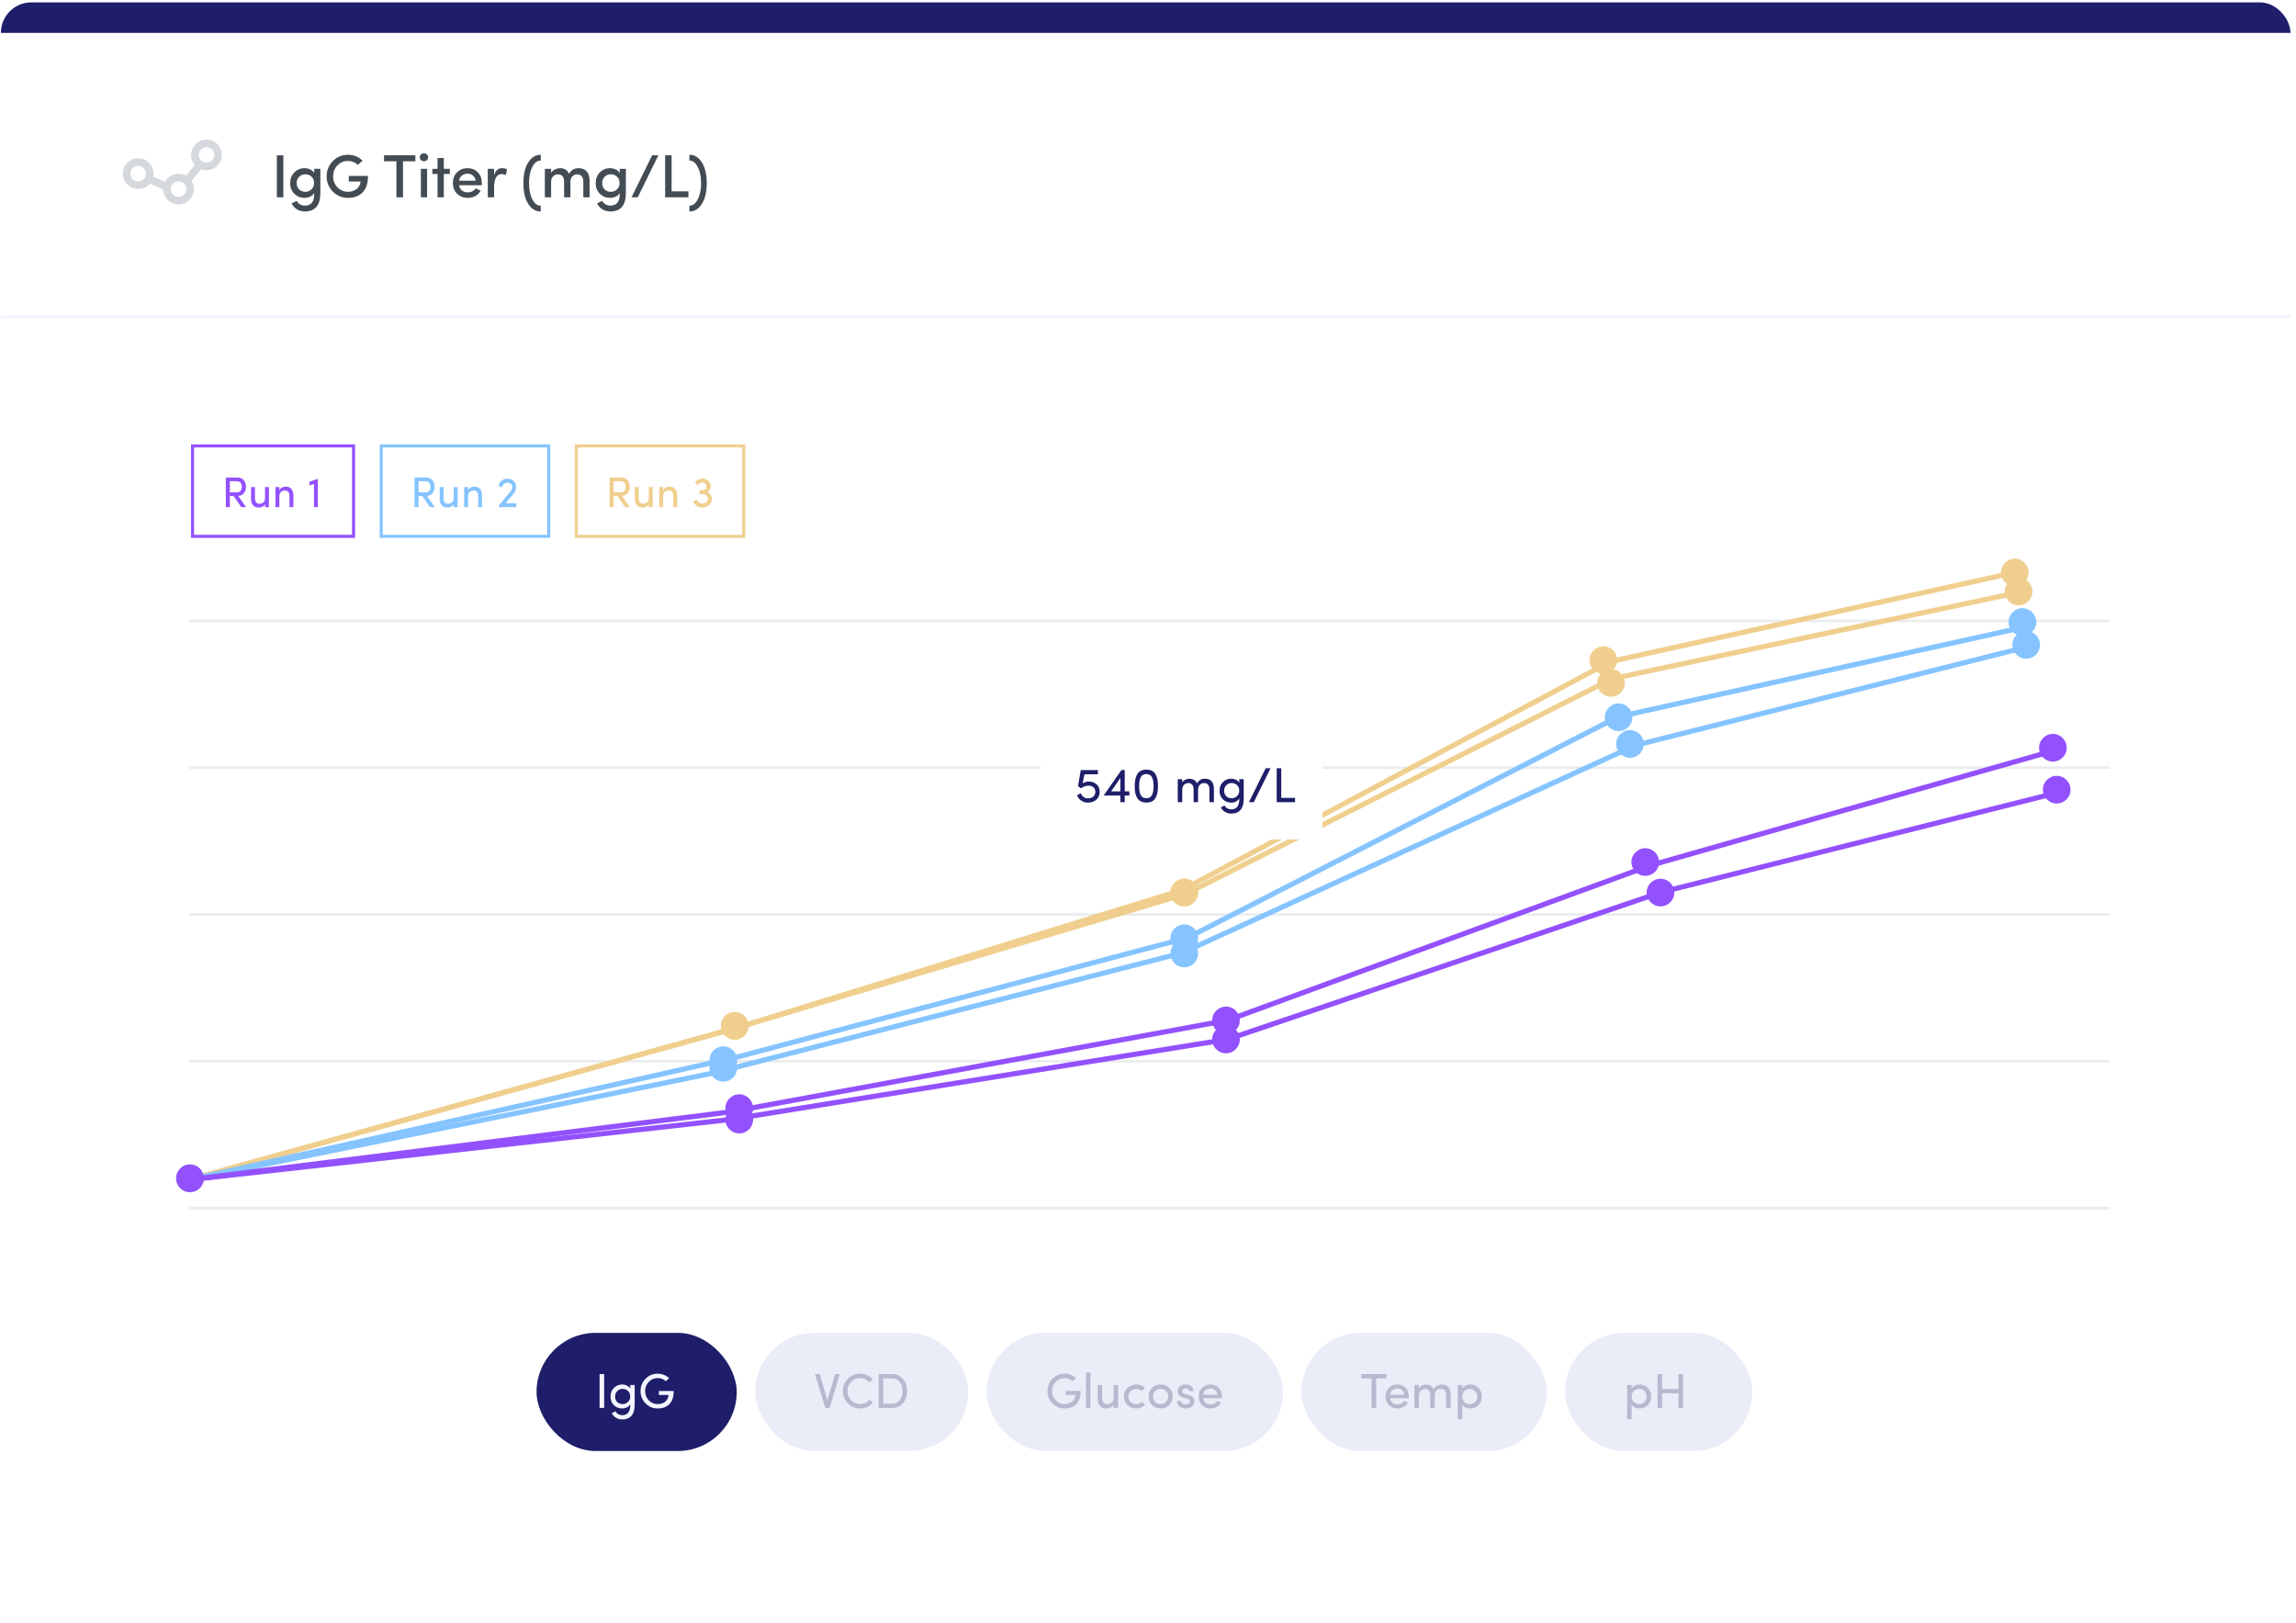 <svg width="358" height="253" viewBox="0 0 358 253" fill="none" xmlns="http://www.w3.org/2000/svg">
<g clip-path="url(#clip0_1987_11267)">
<rect x="0.14" y="0.371" width="357" height="251.86" rx="4.752" fill="white"/>
<rect x="0.14" y="0.371" width="358.188" height="4.752" fill="#1E1E6A"/>
<rect x="29.486" y="96.597" width="299.522" height="0.402" fill="#2B4053" fill-opacity="0.1"/>
<rect x="29.486" y="119.482" width="299.522" height="0.402" fill="#2B4053" fill-opacity="0.1"/>
<rect x="29.486" y="142.368" width="299.522" height="0.402" fill="#2B4053" fill-opacity="0.1"/>
<rect x="29.486" y="165.254" width="299.522" height="0.402" fill="#2B4053" fill-opacity="0.1"/>
<rect x="29.486" y="188.14" width="299.522" height="0.402" fill="#2B4053" fill-opacity="0.1"/>
<path d="M29.544 183.921L114.19 160.457L184.283 138.776L251.109 103.135L313.183 89.473" stroke="#F0CF8E" stroke-width="0.803"/>
<circle cx="114.565" cy="159.942" r="2.157" fill="#F0CF8E"/>
<circle cx="184.658" cy="139.151" r="2.157" fill="#F0CF8E"/>
<circle cx="251.187" cy="106.481" r="2.157" fill="#F0CF8E"/>
<circle cx="314.746" cy="92.224" r="2.157" fill="#F0CF8E"/>
<path d="M29.544 183.921L115.081 160.16L184.877 139.37L251.406 105.809L314.371 92.443" stroke="#F0CF8E" stroke-width="0.803"/>
<circle cx="114.565" cy="159.942" r="2.157" fill="#F0CF8E"/>
<circle cx="29.621" cy="183.702" r="2.157" fill="#F0CF8E"/>
<circle cx="184.658" cy="139.151" r="2.157" fill="#F0CF8E"/>
<circle cx="249.999" cy="102.917" r="2.157" fill="#F0CF8E"/>
<circle cx="314.152" cy="89.254" r="2.157" fill="#F0CF8E"/>
<path d="M29.544 183.921L111.22 167.289L184.283 148.578L254.97 116.204L316.45 100.76" stroke="#85C4FF" stroke-width="0.803"/>
<circle cx="112.783" cy="166.476" r="2.157" fill="#85C4FF"/>
<circle cx="184.658" cy="148.655" r="2.157" fill="#85C4FF"/>
<circle cx="254.157" cy="115.985" r="2.157" fill="#85C4FF"/>
<circle cx="315.934" cy="100.54" r="2.157" fill="#85C4FF"/>
<path d="M29.544 183.921L114.487 164.913L185.174 146.201L252.297 111.749L315.559 97.79" stroke="#85C4FF" stroke-width="0.803"/>
<circle cx="112.783" cy="165.287" r="2.157" fill="#85C4FF"/>
<circle cx="29.621" cy="183.702" r="2.157" fill="#85C4FF"/>
<circle cx="184.658" cy="146.279" r="2.157" fill="#85C4FF"/>
<circle cx="252.375" cy="111.827" r="2.157" fill="#85C4FF"/>
<circle cx="315.34" cy="96.976" r="2.157" fill="#85C4FF"/>
<path d="M29.544 183.921L113.915 174.529L191.394 162.042L259.128 139.073L320.608 123.629" stroke="#9351FE" stroke-width="0.803"/>
<circle cx="115.268" cy="174.546" r="2.157" fill="#9351FE"/>
<circle cx="191.16" cy="162.06" r="2.157" fill="#9351FE"/>
<circle cx="258.909" cy="139.151" r="2.157" fill="#9351FE"/>
<circle cx="320.686" cy="123.113" r="2.157" fill="#9351FE"/>
<path d="M29.544 183.921L113.915 173.341L191.394 159.072L257.346 134.915L320.014 117.095" stroke="#9351FE" stroke-width="0.803"/>
<circle cx="115.268" cy="172.764" r="2.157" fill="#9351FE"/>
<circle cx="29.621" cy="183.702" r="2.157" fill="#9351FE"/>
<circle cx="191.16" cy="159.09" r="2.157" fill="#9351FE"/>
<circle cx="256.533" cy="134.399" r="2.157" fill="#9351FE"/>
<circle cx="320.092" cy="116.579" r="2.157" fill="#9351FE"/>
<rect x="83.661" y="207.801" width="31.214" height="18.421" rx="9.21" fill="#1E1E6A"/>
<path d="M93.489 214.227H94.203V219.511H93.489V214.227ZM95.97 220.025C96.073 220.219 96.218 220.37 96.407 220.478C96.602 220.585 96.801 220.639 97.006 220.639C97.854 220.639 98.279 220.097 98.279 219.013C98.279 219.003 98.276 218.99 98.271 218.974C98.271 218.954 98.271 218.939 98.271 218.928C98.169 219.133 97.998 219.294 97.757 219.412C97.522 219.529 97.274 219.588 97.013 219.588C96.507 219.588 96.078 219.417 95.725 219.074C95.372 218.732 95.196 218.284 95.196 217.732C95.196 217.175 95.372 216.722 95.725 216.375C96.078 216.027 96.507 215.853 97.013 215.853C97.274 215.853 97.519 215.909 97.749 216.022C97.985 216.134 98.159 216.29 98.271 216.49V215.93H98.961V218.967C98.961 220.521 98.309 221.298 97.006 221.298C96.668 221.298 96.356 221.214 96.07 221.045C95.784 220.876 95.556 220.639 95.387 220.332C95.423 220.316 95.525 220.263 95.694 220.171C95.863 220.079 95.955 220.03 95.97 220.025ZM98.263 217.724C98.263 217.356 98.148 217.067 97.918 216.858C97.688 216.643 97.407 216.536 97.075 216.536C96.747 216.536 96.471 216.648 96.246 216.873C96.021 217.098 95.909 217.382 95.909 217.724C95.909 218.082 96.019 218.369 96.239 218.583C96.464 218.798 96.742 218.905 97.075 218.905C97.386 218.905 97.663 218.798 97.903 218.583C98.143 218.369 98.263 218.082 98.263 217.724ZM104.333 214.864L103.819 215.339C103.451 215.012 103.027 214.848 102.546 214.848C101.999 214.848 101.536 215.048 101.158 215.447C100.78 215.84 100.59 216.318 100.59 216.881C100.59 217.443 100.78 217.921 101.158 218.315C101.536 218.709 101.999 218.905 102.546 218.905C103.027 218.905 103.423 218.778 103.735 218.522C104.047 218.261 104.213 217.914 104.233 217.479H102.73V216.858H105.046C105.046 217.763 104.824 218.445 104.379 218.905C103.934 219.36 103.323 219.588 102.546 219.588C101.8 219.588 101.168 219.325 100.652 218.798C100.135 218.271 99.877 217.632 99.877 216.881C99.877 216.124 100.135 215.482 100.652 214.956C101.168 214.429 101.8 214.166 102.546 214.166C103.236 214.166 103.832 214.399 104.333 214.864Z" fill="#F3F5FF"/>
<rect x="117.751" y="207.801" width="33.214" height="18.421" rx="9.21" fill="#EAECF8"/>
<path d="M127.817 214.227L129.013 218.307L130.21 214.227H130.946L129.359 219.511H128.676L127.073 214.227H127.817ZM135.57 218.223L136.106 218.675C135.866 218.962 135.572 219.187 135.224 219.35C134.882 219.509 134.509 219.588 134.105 219.588C133.358 219.588 132.724 219.325 132.203 218.798C131.686 218.271 131.428 217.632 131.428 216.881C131.428 216.129 131.686 215.49 132.203 214.963C132.724 214.432 133.358 214.166 134.105 214.166C134.504 214.166 134.874 214.245 135.217 214.404C135.559 214.562 135.851 214.782 136.091 215.063L135.554 215.508C135.155 215.073 134.672 214.856 134.105 214.856C133.553 214.856 133.087 215.053 132.709 215.447C132.331 215.84 132.141 216.318 132.141 216.881C132.141 217.443 132.331 217.921 132.709 218.315C133.087 218.703 133.553 218.898 134.105 218.898C134.698 218.898 135.186 218.673 135.57 218.223ZM139.056 219.511H137.008V214.227H139.056C139.787 214.227 140.365 214.478 140.789 214.979C141.219 215.475 141.433 216.109 141.433 216.881C141.433 217.648 141.221 218.279 140.797 218.775C140.373 219.266 139.792 219.511 139.056 219.511ZM137.722 218.844H139.056C139.588 218.844 139.997 218.663 140.283 218.3C140.574 217.931 140.72 217.458 140.72 216.881C140.72 216.298 140.574 215.822 140.283 215.454C139.997 215.081 139.588 214.894 139.056 214.894H137.722V218.844Z" fill="#B7B9CE"/>
<rect x="153.841" y="207.801" width="46.214" height="18.421" rx="9.21" fill="#EAECF8"/>
<path d="M167.78 214.864L167.266 215.339C166.898 215.012 166.474 214.848 165.993 214.848C165.446 214.848 164.983 215.048 164.605 215.447C164.227 215.84 164.037 216.318 164.037 216.881C164.037 217.443 164.227 217.921 164.605 218.315C164.983 218.709 165.446 218.905 165.993 218.905C166.474 218.905 166.87 218.778 167.182 218.522C167.494 218.261 167.66 217.914 167.68 217.479H166.177V216.858H168.493C168.493 217.763 168.271 218.445 167.826 218.905C167.381 219.36 166.77 219.588 165.993 219.588C165.247 219.588 164.615 219.325 164.099 218.798C163.582 218.271 163.324 217.632 163.324 216.881C163.324 216.124 163.582 215.482 164.099 214.956C164.615 214.429 165.247 214.166 165.993 214.166C166.683 214.166 167.279 214.399 167.78 214.864ZM169.328 213.982H170.026V219.511H169.328V213.982ZM173.639 217.862V215.93H174.337V219.511H173.639V218.974C173.537 219.174 173.381 219.327 173.172 219.435C172.962 219.537 172.747 219.588 172.527 219.588C172.083 219.588 171.74 219.45 171.5 219.174C171.259 218.898 171.142 218.507 171.147 218V215.93H171.845V217.954C171.845 218.251 171.914 218.484 172.052 218.652C172.19 218.821 172.382 218.905 172.627 218.905C172.913 218.905 173.154 218.821 173.348 218.652C173.542 218.484 173.639 218.22 173.639 217.862ZM175.814 219.066C175.446 218.714 175.262 218.261 175.262 217.709C175.262 217.157 175.446 216.709 175.814 216.367C176.182 216.024 176.629 215.853 177.156 215.853C177.723 215.853 178.183 216.045 178.536 216.428L178.007 216.873C177.782 216.648 177.498 216.536 177.156 216.536C176.823 216.536 176.54 216.646 176.305 216.865C176.069 217.08 175.952 217.361 175.952 217.709C175.952 218.062 176.069 218.351 176.305 218.576C176.54 218.801 176.823 218.913 177.156 218.913C177.498 218.913 177.782 218.795 178.007 218.56L178.544 219.005C178.186 219.394 177.723 219.588 177.156 219.588C176.629 219.588 176.182 219.414 175.814 219.066ZM182.294 219.066C181.931 219.414 181.489 219.588 180.967 219.588C180.446 219.588 180.004 219.414 179.641 219.066C179.278 218.719 179.096 218.266 179.096 217.709C179.096 217.157 179.275 216.709 179.633 216.367C179.996 216.024 180.441 215.853 180.967 215.853C181.494 215.853 181.939 216.024 182.302 216.367C182.665 216.709 182.846 217.157 182.846 217.709C182.846 218.261 182.662 218.714 182.294 219.066ZM180.124 218.583C180.354 218.803 180.635 218.913 180.967 218.913C181.3 218.913 181.578 218.803 181.803 218.583C182.033 218.358 182.148 218.067 182.148 217.709C182.148 217.356 182.033 217.072 181.803 216.858C181.578 216.643 181.3 216.536 180.967 216.536C180.635 216.536 180.354 216.643 180.124 216.858C179.899 217.072 179.786 217.356 179.786 217.709C179.786 218.067 179.899 218.358 180.124 218.583ZM184.588 217.931C184.245 217.839 183.992 217.701 183.829 217.517C183.665 217.333 183.599 217.083 183.629 216.766C183.655 216.505 183.788 216.288 184.028 216.114C184.268 215.94 184.55 215.853 184.872 215.853C185.204 215.853 185.485 215.937 185.715 216.106C185.95 216.27 186.083 216.523 186.114 216.865H185.447C185.426 216.738 185.363 216.638 185.255 216.566C185.153 216.495 185.03 216.459 184.887 216.459C184.754 216.459 184.637 216.49 184.534 216.551C184.437 216.607 184.376 216.684 184.35 216.781C184.32 216.894 184.322 216.988 184.358 217.065C184.414 217.182 184.555 217.274 184.78 217.341L185.309 217.471C185.927 217.625 186.237 217.972 186.237 218.514C186.237 218.836 186.101 219.097 185.83 219.296C185.564 219.491 185.237 219.588 184.849 219.588C184.506 219.588 184.199 219.483 183.928 219.273C183.663 219.064 183.525 218.785 183.514 218.438H184.151C184.181 218.627 184.279 218.762 184.442 218.844C184.601 218.941 184.79 218.982 185.01 218.967C185.173 218.956 185.304 218.908 185.401 218.821C185.498 218.734 185.549 218.627 185.554 218.499C185.559 218.376 185.518 218.279 185.432 218.207C185.345 218.136 185.227 218.082 185.079 218.046L184.588 217.931ZM187.605 217.441H189.829C189.789 217.144 189.668 216.911 189.469 216.743C189.275 216.569 189.032 216.482 188.74 216.482C188.439 216.482 188.183 216.569 187.973 216.743C187.769 216.911 187.646 217.144 187.605 217.441ZM190.52 217.709C190.52 217.842 190.517 217.934 190.512 217.985H187.605C187.646 218.282 187.772 218.519 187.981 218.698C188.196 218.872 188.457 218.959 188.763 218.959C188.983 218.959 189.185 218.91 189.369 218.813C189.553 218.716 189.694 218.581 189.791 218.407C189.858 218.432 189.96 218.473 190.098 218.53C190.236 218.581 190.333 218.617 190.389 218.637C190.241 218.944 190.019 219.179 189.722 219.343C189.426 219.506 189.098 219.588 188.74 219.588C188.219 219.588 187.782 219.414 187.429 219.066C187.081 218.719 186.907 218.266 186.907 217.709C186.907 217.152 187.081 216.704 187.429 216.367C187.782 216.024 188.219 215.853 188.74 215.853C189.257 215.853 189.681 216.024 190.013 216.367C190.351 216.704 190.52 217.152 190.52 217.709Z" fill="#B7B9CE"/>
<rect x="202.931" y="207.801" width="38.214" height="18.421" rx="9.21" fill="#EAECF8"/>
<path d="M212.253 214.227H216.18V214.902H214.577V219.511H213.856V214.902H212.253V214.227ZM216.744 217.441H218.968C218.927 217.144 218.807 216.911 218.607 216.743C218.413 216.569 218.17 216.482 217.879 216.482C217.577 216.482 217.321 216.569 217.112 216.743C216.907 216.911 216.785 217.144 216.744 217.441ZM219.658 217.709C219.658 217.842 219.655 217.934 219.65 217.985H216.744C216.785 218.282 216.91 218.519 217.119 218.698C217.334 218.872 217.595 218.959 217.902 218.959C218.121 218.959 218.323 218.91 218.508 218.813C218.692 218.716 218.832 218.581 218.929 218.407C218.996 218.432 219.098 218.473 219.236 218.53C219.374 218.581 219.471 218.617 219.527 218.637C219.379 218.944 219.157 219.179 218.86 219.343C218.564 219.506 218.237 219.588 217.879 219.588C217.357 219.588 216.92 219.414 216.567 219.066C216.22 218.719 216.046 218.266 216.046 217.709C216.046 217.152 216.22 216.704 216.567 216.367C216.92 216.024 217.357 215.853 217.879 215.853C218.395 215.853 218.819 216.024 219.152 216.367C219.489 216.704 219.658 217.152 219.658 217.709ZM224.663 216.536C224.372 216.531 224.139 216.628 223.965 216.827C223.797 217.021 223.712 217.272 223.712 217.579V219.511H223.014V217.479C223.014 217.187 222.943 216.957 222.8 216.789C222.662 216.62 222.475 216.536 222.24 216.536C221.964 216.536 221.728 216.623 221.534 216.796C221.34 216.97 221.243 217.231 221.243 217.579V219.511H220.545V215.93H221.243V216.467C221.33 216.288 221.47 216.147 221.665 216.045C221.864 215.943 222.053 215.884 222.232 215.868C222.37 215.863 222.501 215.871 222.623 215.891C223.078 215.963 223.39 216.196 223.559 216.589C223.814 216.098 224.229 215.853 224.801 215.853C225.246 215.853 225.586 215.991 225.821 216.267C226.062 216.543 226.182 216.934 226.182 217.441V219.511H225.484V217.487C225.484 217.19 225.41 216.957 225.261 216.789C225.118 216.62 224.919 216.536 224.663 216.536ZM227.998 215.93V216.49C228.116 216.29 228.29 216.134 228.52 216.022C228.75 215.909 228.993 215.853 229.248 215.853C229.749 215.853 230.174 216.027 230.521 216.375C230.869 216.722 231.043 217.175 231.043 217.732C231.043 218.284 230.869 218.732 230.521 219.074C230.179 219.417 229.754 219.588 229.248 219.588C228.987 219.588 228.742 219.537 228.512 219.435C228.282 219.327 228.111 219.174 227.998 218.974V221.252H227.3V215.93H227.998ZM228.006 217.74C228.006 218.103 228.123 218.389 228.359 218.599C228.594 218.803 228.867 218.905 229.179 218.905C229.512 218.905 229.788 218.798 230.007 218.583C230.227 218.369 230.337 218.087 230.337 217.74C230.337 217.387 230.225 217.098 230 216.873C229.78 216.648 229.506 216.536 229.179 216.536C228.852 216.536 228.573 216.646 228.343 216.865C228.118 217.08 228.006 217.372 228.006 217.74Z" fill="#B7B9CE"/>
<rect x="244.021" y="207.801" width="29.214" height="18.421" rx="9.21" fill="#EAECF8"/>
<path d="M254.409 215.93V216.49C254.527 216.29 254.701 216.134 254.931 216.022C255.161 215.909 255.404 215.853 255.659 215.853C256.16 215.853 256.585 216.027 256.932 216.375C257.28 216.722 257.454 217.175 257.454 217.732C257.454 218.284 257.28 218.732 256.932 219.074C256.59 219.417 256.165 219.588 255.659 219.588C255.398 219.588 255.153 219.537 254.923 219.435C254.693 219.327 254.522 219.174 254.409 218.974V221.252H253.711V215.93H254.409ZM254.417 217.74C254.417 218.103 254.534 218.389 254.77 218.599C255.005 218.803 255.278 218.905 255.59 218.905C255.923 218.905 256.199 218.798 256.418 218.583C256.638 218.369 256.748 218.087 256.748 217.74C256.748 217.387 256.636 217.098 256.411 216.873C256.191 216.648 255.917 216.536 255.59 216.536C255.263 216.536 254.984 216.646 254.754 216.865C254.529 217.08 254.417 217.372 254.417 217.74ZM262.436 214.227V219.511H261.715V217.211H259.161V219.511H258.448V214.227H259.161V216.559H261.715V214.227H262.436Z" fill="#B7B9CE"/>
<rect x="30.023" y="69.516" width="25.107" height="14.107" stroke="#9351FE" stroke-width="0.479"/>
<path d="M37.146 77.318L38.381 79.069H37.623L36.428 77.338H35.838V79.069H35.207V74.446H36.985C37.441 74.446 37.784 74.587 38.012 74.869C38.24 75.15 38.354 75.493 38.354 75.895C38.354 76.271 38.254 76.593 38.052 76.862C37.855 77.13 37.553 77.282 37.146 77.318ZM36.965 75.03H35.838V76.754H36.938C37.202 76.754 37.397 76.671 37.522 76.506C37.647 76.34 37.71 76.137 37.71 75.895C37.71 75.658 37.647 75.455 37.522 75.285C37.401 75.115 37.216 75.03 36.965 75.03ZM41.322 77.627V75.936H41.933V79.069H41.322V78.6C41.233 78.774 41.097 78.908 40.913 79.002C40.73 79.092 40.542 79.136 40.349 79.136C39.96 79.136 39.661 79.016 39.45 78.774C39.24 78.532 39.137 78.19 39.142 77.747V75.936H39.752V77.707C39.752 77.967 39.813 78.17 39.934 78.318C40.054 78.465 40.222 78.539 40.437 78.539C40.687 78.539 40.898 78.465 41.068 78.318C41.237 78.17 41.322 77.94 41.322 77.627ZM43.561 77.378V79.069H42.95V75.936H43.561V76.405C43.65 76.231 43.786 76.099 43.97 76.009C44.158 75.915 44.348 75.868 44.54 75.868C44.93 75.868 45.227 75.989 45.433 76.231C45.643 76.472 45.748 76.815 45.748 77.257V79.069H45.138V77.298C45.138 77.038 45.075 76.835 44.95 76.687C44.829 76.54 44.661 76.466 44.446 76.466C44.2 76.466 43.99 76.542 43.816 76.694C43.646 76.841 43.561 77.07 43.561 77.378ZM48.958 79.069V75.452L48.246 75.701V75.124L49.561 74.647V79.069H48.958Z" fill="#9351FE"/>
<rect x="59.444" y="69.516" width="26.107" height="14.107" stroke="#85C4FF" stroke-width="0.479"/>
<path d="M66.567 77.318L67.802 79.069H67.044L65.849 77.338H65.259V79.069H64.628V74.446H66.406C66.862 74.446 67.205 74.587 67.433 74.869C67.661 75.15 67.775 75.493 67.775 75.895C67.775 76.271 67.674 76.593 67.473 76.862C67.276 77.13 66.974 77.282 66.567 77.318ZM66.386 75.03H65.259V76.754H66.359C66.623 76.754 66.818 76.671 66.943 76.506C67.068 76.34 67.131 76.137 67.131 75.895C67.131 75.658 67.068 75.455 66.943 75.285C66.822 75.115 66.636 75.03 66.386 75.03ZM70.743 77.627V75.936H71.354V79.069H70.743V78.6C70.654 78.774 70.517 78.908 70.334 79.002C70.151 79.092 69.963 79.136 69.77 79.136C69.381 79.136 69.082 79.016 68.871 78.774C68.661 78.532 68.558 78.19 68.562 77.747V75.936H69.173V77.707C69.173 77.967 69.234 78.17 69.354 78.318C69.475 78.465 69.643 78.539 69.858 78.539C70.108 78.539 70.318 78.465 70.488 78.318C70.658 78.17 70.743 77.94 70.743 77.627ZM72.981 77.378V79.069H72.371V75.936H72.981V76.405C73.071 76.231 73.207 76.099 73.391 76.009C73.579 75.915 73.769 75.868 73.961 75.868C74.35 75.868 74.648 75.989 74.854 76.231C75.064 76.472 75.169 76.815 75.169 77.257V79.069H74.558V77.298C74.558 77.038 74.496 76.835 74.371 76.687C74.25 76.54 74.082 76.466 73.867 76.466C73.621 76.466 73.411 76.542 73.237 76.694C73.067 76.841 72.981 77.07 72.981 77.378ZM77.788 78.801L79.566 76.647C79.781 76.396 79.888 76.157 79.888 75.929C79.888 75.723 79.812 75.558 79.66 75.432C79.512 75.302 79.329 75.238 79.11 75.238C78.909 75.238 78.734 75.3 78.586 75.426C78.439 75.546 78.349 75.714 78.318 75.929L77.734 75.788C77.792 75.439 77.949 75.159 78.204 74.949C78.459 74.739 78.761 74.634 79.11 74.634C79.499 74.634 79.826 74.754 80.09 74.996C80.353 75.238 80.485 75.549 80.485 75.929C80.485 76.323 80.327 76.701 80.009 77.063C79.803 77.3 79.597 77.542 79.392 77.788C79.19 78.029 79 78.255 78.821 78.465H80.492V79.069H77.788V78.801Z" fill="#85C4FF"/>
<rect x="89.864" y="69.516" width="26.107" height="14.107" stroke="#F0CF8E" stroke-width="0.479"/>
<path d="M96.988 77.318L98.223 79.069H97.465L96.27 77.338H95.68V79.069H95.049V74.446H96.827C97.283 74.446 97.626 74.587 97.854 74.869C98.082 75.15 98.196 75.493 98.196 75.895C98.196 76.271 98.095 76.593 97.894 76.862C97.697 77.13 97.395 77.282 96.988 77.318ZM96.807 75.03H95.68V76.754H96.78C97.044 76.754 97.239 76.671 97.364 76.506C97.489 76.34 97.552 76.137 97.552 75.895C97.552 75.658 97.489 75.455 97.364 75.285C97.243 75.115 97.057 75.03 96.807 75.03ZM101.164 77.627V75.936H101.775V79.069H101.164V78.6C101.075 78.774 100.938 78.908 100.755 79.002C100.572 79.092 100.384 79.136 100.191 79.136C99.802 79.136 99.502 79.016 99.292 78.774C99.082 78.532 98.979 78.19 98.983 77.747V75.936H99.594V77.707C99.594 77.967 99.654 78.17 99.775 78.318C99.896 78.465 100.064 78.539 100.279 78.539C100.529 78.539 100.739 78.465 100.909 78.318C101.079 78.17 101.164 77.94 101.164 77.627ZM103.402 77.378V79.069H102.792V75.936H103.402V76.405C103.492 76.231 103.628 76.099 103.812 76.009C104 75.915 104.19 75.868 104.382 75.868C104.771 75.868 105.069 75.989 105.275 76.231C105.485 76.472 105.59 76.815 105.59 77.257V79.069H104.979V77.298C104.979 77.038 104.917 76.835 104.791 76.687C104.671 76.54 104.503 76.466 104.288 76.466C104.042 76.466 103.832 76.542 103.657 76.694C103.487 76.841 103.402 77.07 103.402 77.378ZM108.799 75.627L108.35 75.271C108.47 75.061 108.645 74.898 108.873 74.781C109.101 74.661 109.35 74.609 109.618 74.627C109.971 74.645 110.262 74.775 110.49 75.016C110.723 75.253 110.835 75.528 110.826 75.842C110.826 75.927 110.812 76.016 110.786 76.11C110.705 76.374 110.546 76.573 110.309 76.707C110.528 76.788 110.703 76.944 110.833 77.177C110.967 77.41 111.023 77.647 111 77.888C110.969 78.26 110.794 78.566 110.477 78.808C110.164 79.049 109.804 79.154 109.396 79.123C109.11 79.105 108.851 79.013 108.618 78.848C108.385 78.678 108.211 78.465 108.095 78.21L108.625 77.922C108.696 78.078 108.808 78.215 108.96 78.331C109.112 78.448 109.273 78.512 109.443 78.526H109.437C109.683 78.539 109.9 78.477 110.088 78.338C110.28 78.195 110.381 78.018 110.39 77.808C110.394 77.597 110.311 77.414 110.141 77.257C109.976 77.101 109.777 77.023 109.544 77.023H109.048V76.439H109.544C109.696 76.443 109.828 76.399 109.94 76.305C110.052 76.206 110.121 76.083 110.148 75.936C110.179 75.752 110.155 75.602 110.074 75.486C109.971 75.329 109.801 75.244 109.564 75.231C109.251 75.204 108.996 75.336 108.799 75.627Z" fill="#F0CF8E"/>
<path opacity="0.8" d="M43.17 30.755V24.207H44.178V30.755H43.17ZM48.972 28.541C48.972 28.116 48.839 27.784 48.572 27.543C48.313 27.296 47.989 27.172 47.603 27.172C47.223 27.172 46.903 27.302 46.643 27.562C46.383 27.815 46.253 28.142 46.253 28.541C46.253 28.946 46.383 29.276 46.643 29.529C46.903 29.783 47.223 29.91 47.603 29.91C47.958 29.91 48.275 29.786 48.553 29.539C48.832 29.285 48.972 28.953 48.972 28.541ZM46.263 31.316C46.377 31.544 46.551 31.725 46.786 31.858C47.02 31.991 47.261 32.057 47.508 32.057C48.496 32.057 48.991 31.474 48.991 30.309V30.081C48.864 30.321 48.658 30.511 48.373 30.651C48.094 30.784 47.799 30.85 47.489 30.85C46.868 30.85 46.339 30.638 45.902 30.214C45.465 29.789 45.246 29.235 45.246 28.55C45.246 27.86 45.465 27.299 45.902 26.868C46.339 26.437 46.868 26.222 47.489 26.222C47.799 26.222 48.094 26.288 48.373 26.422C48.652 26.555 48.858 26.738 48.991 26.973V26.317H49.95V30.1C49.95 32.013 49.136 32.97 47.508 32.97C47.077 32.97 46.678 32.859 46.31 32.637C45.949 32.422 45.664 32.118 45.455 31.725C45.512 31.7 45.645 31.63 45.854 31.516C46.07 31.408 46.206 31.341 46.263 31.316ZM56.532 25.053L55.791 25.709C55.36 25.297 54.847 25.091 54.251 25.091C53.605 25.091 53.057 25.325 52.607 25.794C52.163 26.263 51.941 26.83 51.941 27.495C51.941 28.161 52.163 28.728 52.607 29.197C53.057 29.666 53.605 29.9 54.251 29.9C54.796 29.9 55.252 29.754 55.62 29.463C55.993 29.165 56.193 28.775 56.218 28.294H54.384V27.429H57.378C57.378 28.563 57.099 29.419 56.542 29.995C55.984 30.565 55.221 30.85 54.251 30.85C53.326 30.85 52.54 30.524 51.894 29.872C51.254 29.219 50.934 28.427 50.934 27.495C50.934 26.564 51.254 25.772 51.894 25.119C52.534 24.46 53.32 24.131 54.251 24.131C55.157 24.131 55.917 24.438 56.532 25.053ZM59.882 25.148V24.207H64.767V25.148H62.838V30.755H61.811V25.148H59.882ZM66.595 30.755H65.626V26.317H66.595V30.755ZM65.454 24.521C65.454 24.692 65.518 24.837 65.644 24.958C65.778 25.078 65.933 25.138 66.11 25.138C66.294 25.138 66.446 25.081 66.566 24.967C66.693 24.847 66.756 24.698 66.756 24.521C66.756 24.343 66.693 24.198 66.566 24.084C66.446 23.963 66.294 23.903 66.11 23.903C65.933 23.903 65.778 23.963 65.644 24.084C65.518 24.204 65.454 24.35 65.454 24.521ZM69.2 24.635V26.317H70.141V27.125H69.2V30.755H68.221V27.125H67.423V26.317H68.221V24.635H69.2ZM75.122 28.522C75.122 28.699 75.119 28.82 75.112 28.883H71.586C71.631 29.225 71.776 29.498 72.024 29.7C72.277 29.897 72.584 29.995 72.945 29.995C73.199 29.995 73.433 29.941 73.649 29.834C73.871 29.719 74.038 29.561 74.153 29.358C74.248 29.403 74.39 29.469 74.58 29.558C74.777 29.64 74.9 29.691 74.951 29.71C74.761 30.084 74.482 30.369 74.115 30.565C73.747 30.755 73.341 30.85 72.898 30.85C72.252 30.85 71.71 30.635 71.273 30.204C70.836 29.773 70.617 29.212 70.617 28.522C70.617 27.831 70.836 27.277 71.273 26.859C71.71 26.434 72.252 26.222 72.898 26.222C73.544 26.222 74.076 26.434 74.495 26.859C74.913 27.277 75.122 27.831 75.122 28.522ZM71.586 28.17H74.162C74.118 27.828 73.978 27.562 73.744 27.372C73.516 27.175 73.234 27.077 72.898 27.077C72.549 27.077 72.255 27.175 72.014 27.372C71.773 27.568 71.631 27.834 71.586 28.17ZM77.039 29.159V30.755H76.06V26.317H77.039V27.334C77.255 26.593 77.66 26.222 78.256 26.222C78.611 26.222 78.874 26.279 79.045 26.393L78.883 27.296C78.68 27.195 78.462 27.144 78.227 27.144C77.828 27.144 77.53 27.324 77.334 27.686C77.138 28.047 77.039 28.538 77.039 29.159ZM82.351 31.772C81.857 30.974 81.61 29.903 81.61 28.56C81.61 27.217 81.857 26.143 82.351 25.338C82.852 24.533 83.507 24.131 84.318 24.131V25.024C83.786 25.024 83.349 25.354 83.007 26.013C82.665 26.672 82.494 27.521 82.494 28.56C82.494 29.593 82.665 30.435 83.007 31.088C83.349 31.747 83.786 32.076 84.318 32.076V32.97C83.507 32.97 82.852 32.571 82.351 31.772ZM90.011 27.182C89.688 27.182 89.428 27.293 89.231 27.515C89.035 27.73 88.937 28.015 88.937 28.37V30.755H87.958V28.265C87.951 27.93 87.866 27.666 87.701 27.476C87.537 27.28 87.321 27.182 87.055 27.182C86.738 27.182 86.472 27.28 86.257 27.476C86.041 27.666 85.933 27.964 85.933 28.37V30.755H84.954V26.317H85.933V26.982C86.067 26.71 86.269 26.517 86.542 26.402C86.82 26.282 87.084 26.222 87.331 26.222C88.002 26.222 88.468 26.517 88.728 27.106C89.051 26.517 89.548 26.222 90.22 26.222C90.765 26.222 91.186 26.393 91.484 26.735C91.782 27.077 91.931 27.565 91.931 28.199V30.755H90.952V28.284C90.952 27.942 90.866 27.673 90.695 27.476C90.524 27.28 90.296 27.182 90.011 27.182ZM96.607 28.541C96.607 28.116 96.474 27.784 96.208 27.543C95.948 27.296 95.625 27.172 95.239 27.172C94.858 27.172 94.538 27.302 94.279 27.562C94.019 27.815 93.889 28.142 93.889 28.541C93.889 28.946 94.019 29.276 94.279 29.529C94.538 29.783 94.858 29.91 95.239 29.91C95.593 29.91 95.91 29.786 96.189 29.539C96.468 29.285 96.607 28.953 96.607 28.541ZM93.898 31.316C94.012 31.544 94.187 31.725 94.421 31.858C94.656 31.991 94.896 32.057 95.143 32.057C96.132 32.057 96.626 31.474 96.626 30.309V30.081C96.499 30.321 96.293 30.511 96.008 30.651C95.73 30.784 95.435 30.85 95.124 30.85C94.504 30.85 93.974 30.638 93.537 30.214C93.1 29.789 92.882 29.235 92.882 28.55C92.882 27.86 93.1 27.299 93.537 26.868C93.974 26.437 94.504 26.222 95.124 26.222C95.435 26.222 95.73 26.288 96.008 26.422C96.287 26.555 96.493 26.738 96.626 26.973V26.317H97.586V30.1C97.586 32.013 96.772 32.97 95.143 32.97C94.713 32.97 94.313 32.859 93.946 32.637C93.585 32.422 93.3 32.118 93.091 31.725C93.148 31.7 93.281 31.63 93.49 31.516C93.705 31.408 93.841 31.341 93.898 31.316ZM101.686 24.207H102.655L99.443 30.755H98.473L101.686 24.207ZM103.71 30.755V24.207H104.717V29.834H107.34V30.755H103.71ZM110.2 28.56C110.2 29.897 109.95 30.965 109.449 31.763C108.955 32.568 108.302 32.97 107.491 32.97V32.076C108.017 32.076 108.451 31.747 108.793 31.088C109.142 30.435 109.316 29.593 109.316 28.56C109.316 27.527 109.142 26.681 108.793 26.022C108.451 25.357 108.017 25.024 107.491 25.024V24.131C108.302 24.131 108.955 24.533 109.449 25.338C109.95 26.143 110.2 27.217 110.2 28.56Z" fill="#151F28"/>
<g opacity="0.2">
<circle cx="27.839" cy="29.478" r="1.804" stroke="#2B4053" stroke-width="1.188"/>
<circle cx="21.546" cy="27.058" r="1.804" stroke="#2B4053" stroke-width="1.188"/>
<circle cx="32.195" cy="24.154" r="1.804" stroke="#2B4053" stroke-width="1.188"/>
<path d="M31.227 25.606L29.049 28.268" stroke="#2B4053" stroke-width="1.188"/>
<path d="M22.998 27.784L26.145 29.236" stroke="#2B4053" stroke-width="1.188"/>
</g>
<line x1="-1.048" y1="49.377" x2="357.14" y2="49.377" stroke="#F3F5FF" stroke-width="0.594"/>
<g filter="url(#filter0_d_1987_11267)">
<rect x="162.305" y="113.827" width="43.957" height="16.632" rx="2.397" fill="white" shape-rendering="crispEdges"/>
<path d="M167.923 123.513L168.513 123.191C168.611 123.436 168.754 123.631 168.943 123.774C169.137 123.917 169.352 123.989 169.587 123.989C169.986 123.989 170.285 123.894 170.484 123.705C170.689 123.516 170.791 123.27 170.791 122.969C170.791 122.662 170.691 122.427 170.492 122.263C170.298 122.094 170.052 122.01 169.756 122.01C169.541 122.01 169.347 122.041 169.173 122.102C168.999 122.158 168.779 122.266 168.513 122.424L168.084 122.071L168.521 119.579H171.19V120.238H169.089L168.812 121.657C168.925 121.575 169.071 121.506 169.25 121.45C169.434 121.394 169.602 121.366 169.756 121.366C170.242 121.366 170.648 121.509 170.975 121.795C171.302 122.076 171.466 122.468 171.466 122.969C171.466 123.48 171.292 123.889 170.945 124.196C170.602 124.502 170.149 124.656 169.587 124.656C169.234 124.656 168.907 124.554 168.605 124.349C168.304 124.139 168.076 123.861 167.923 123.513ZM175.373 123.551V124.579H174.69V123.551H172.083L174.859 119.571H175.373V122.9H176.094V123.551H175.373ZM173.256 122.9H174.69V120.814L173.256 122.9ZM176.928 122.087C176.928 121.708 176.956 121.373 177.013 121.082C177.069 120.785 177.161 120.514 177.289 120.269C177.422 120.024 177.611 119.837 177.856 119.709C178.102 119.576 178.398 119.51 178.746 119.51C179.099 119.51 179.395 119.576 179.635 119.709C179.881 119.837 180.068 120.024 180.195 120.269C180.328 120.514 180.42 120.783 180.471 121.074C180.528 121.366 180.556 121.703 180.556 122.087C180.556 122.465 180.528 122.8 180.471 123.091C180.42 123.378 180.328 123.643 180.195 123.889C180.068 124.134 179.881 124.323 179.635 124.456C179.39 124.584 179.094 124.648 178.746 124.648C178.465 124.648 178.217 124.605 178.002 124.518C177.792 124.426 177.619 124.306 177.48 124.157C177.348 124.004 177.238 123.817 177.151 123.597C177.069 123.372 177.01 123.14 176.974 122.9C176.944 122.654 176.928 122.383 176.928 122.087ZM177.619 122.087C177.619 122.669 177.7 123.13 177.864 123.467C178.033 123.799 178.327 123.966 178.746 123.966C179.165 123.966 179.457 123.799 179.62 123.467C179.789 123.13 179.873 122.669 179.873 122.087C179.873 121.499 179.789 121.039 179.62 120.706C179.457 120.369 179.165 120.2 178.746 120.2C178.327 120.2 178.033 120.369 177.864 120.706C177.7 121.039 177.619 121.499 177.619 122.087ZM187.759 121.603C187.467 121.598 187.235 121.696 187.061 121.895C186.892 122.089 186.808 122.34 186.808 122.646V124.579H186.11V122.547C186.11 122.255 186.038 122.025 185.895 121.857C185.757 121.688 185.571 121.603 185.335 121.603C185.059 121.603 184.824 121.69 184.63 121.864C184.436 122.038 184.338 122.299 184.338 122.646V124.579H183.641V120.998H184.338V121.534C184.425 121.356 184.566 121.215 184.76 121.113C184.96 121.01 185.149 120.952 185.328 120.936C185.466 120.931 185.596 120.939 185.719 120.959C186.174 121.031 186.486 121.264 186.655 121.657C186.91 121.166 187.324 120.921 187.897 120.921C188.342 120.921 188.682 121.059 188.917 121.335C189.157 121.611 189.277 122.002 189.277 122.508V124.579H188.579V122.554C188.579 122.258 188.505 122.025 188.357 121.857C188.214 121.688 188.014 121.603 187.759 121.603ZM190.933 125.093C191.035 125.287 191.181 125.438 191.37 125.545C191.564 125.653 191.764 125.706 191.968 125.706C192.817 125.706 193.241 125.165 193.241 124.081C193.241 124.07 193.239 124.058 193.234 124.042C193.234 124.022 193.234 124.006 193.234 123.996C193.131 124.201 192.96 124.362 192.72 124.479C192.484 124.597 192.237 124.656 191.976 124.656C191.47 124.656 191.04 124.485 190.687 124.142C190.335 123.799 190.158 123.352 190.158 122.8C190.158 122.243 190.335 121.79 190.687 121.442C191.04 121.095 191.47 120.921 191.976 120.921C192.237 120.921 192.482 120.977 192.712 121.09C192.947 121.202 193.121 121.358 193.234 121.557V120.998H193.924V124.035C193.924 125.589 193.272 126.366 191.968 126.366C191.631 126.366 191.319 126.282 191.032 126.113C190.746 125.944 190.519 125.706 190.35 125.4C190.386 125.384 190.488 125.331 190.657 125.239C190.825 125.147 190.917 125.098 190.933 125.093ZM193.226 122.792C193.226 122.424 193.111 122.135 192.881 121.926C192.651 121.711 192.369 121.603 192.037 121.603C191.71 121.603 191.434 121.716 191.209 121.941C190.984 122.166 190.871 122.45 190.871 122.792C190.871 123.15 190.981 123.436 191.201 123.651C191.426 123.866 191.705 123.973 192.037 123.973C192.349 123.973 192.625 123.866 192.865 123.651C193.106 123.436 193.226 123.15 193.226 122.792ZM198.106 119.295L195.498 124.579H194.739L197.347 119.295H198.106ZM199.064 119.295H199.778V123.912H201.933V124.579H199.064V119.295Z" fill="#1E1E6A"/>
<rect x="184.156" y="127.993" width="3.355" height="3.355" transform="rotate(45 184.156 127.993)" fill="white"/>
</g>
</g>
<defs>
<filter id="filter0_d_1987_11267" x="155.594" y="107.596" width="57.378" height="32.331" filterUnits="userSpaceOnUse" color-interpolation-filters="sRGB">
<feFlood flood-opacity="0" result="BackgroundImageFix"/>
<feColorMatrix in="SourceAlpha" type="matrix" values="0 0 0 0 0 0 0 0 0 0 0 0 0 0 0 0 0 0 127 0" result="hardAlpha"/>
<feOffset dy="0.479"/>
<feGaussianBlur stdDeviation="3.355"/>
<feComposite in2="hardAlpha" operator="out"/>
<feColorMatrix type="matrix" values="0 0 0 0 0 0 0 0 0 0 0 0 0 0 0 0 0 0 0.07 0"/>
<feBlend mode="normal" in2="BackgroundImageFix" result="effect1_dropShadow_1987_11267"/>
<feBlend mode="normal" in="SourceGraphic" in2="effect1_dropShadow_1987_11267" result="shape"/>
</filter>
<clipPath id="clip0_1987_11267">
<rect x="0.14" y="0.371" width="357" height="251.86" rx="4.752" fill="white"/>
</clipPath>
</defs>
</svg>
